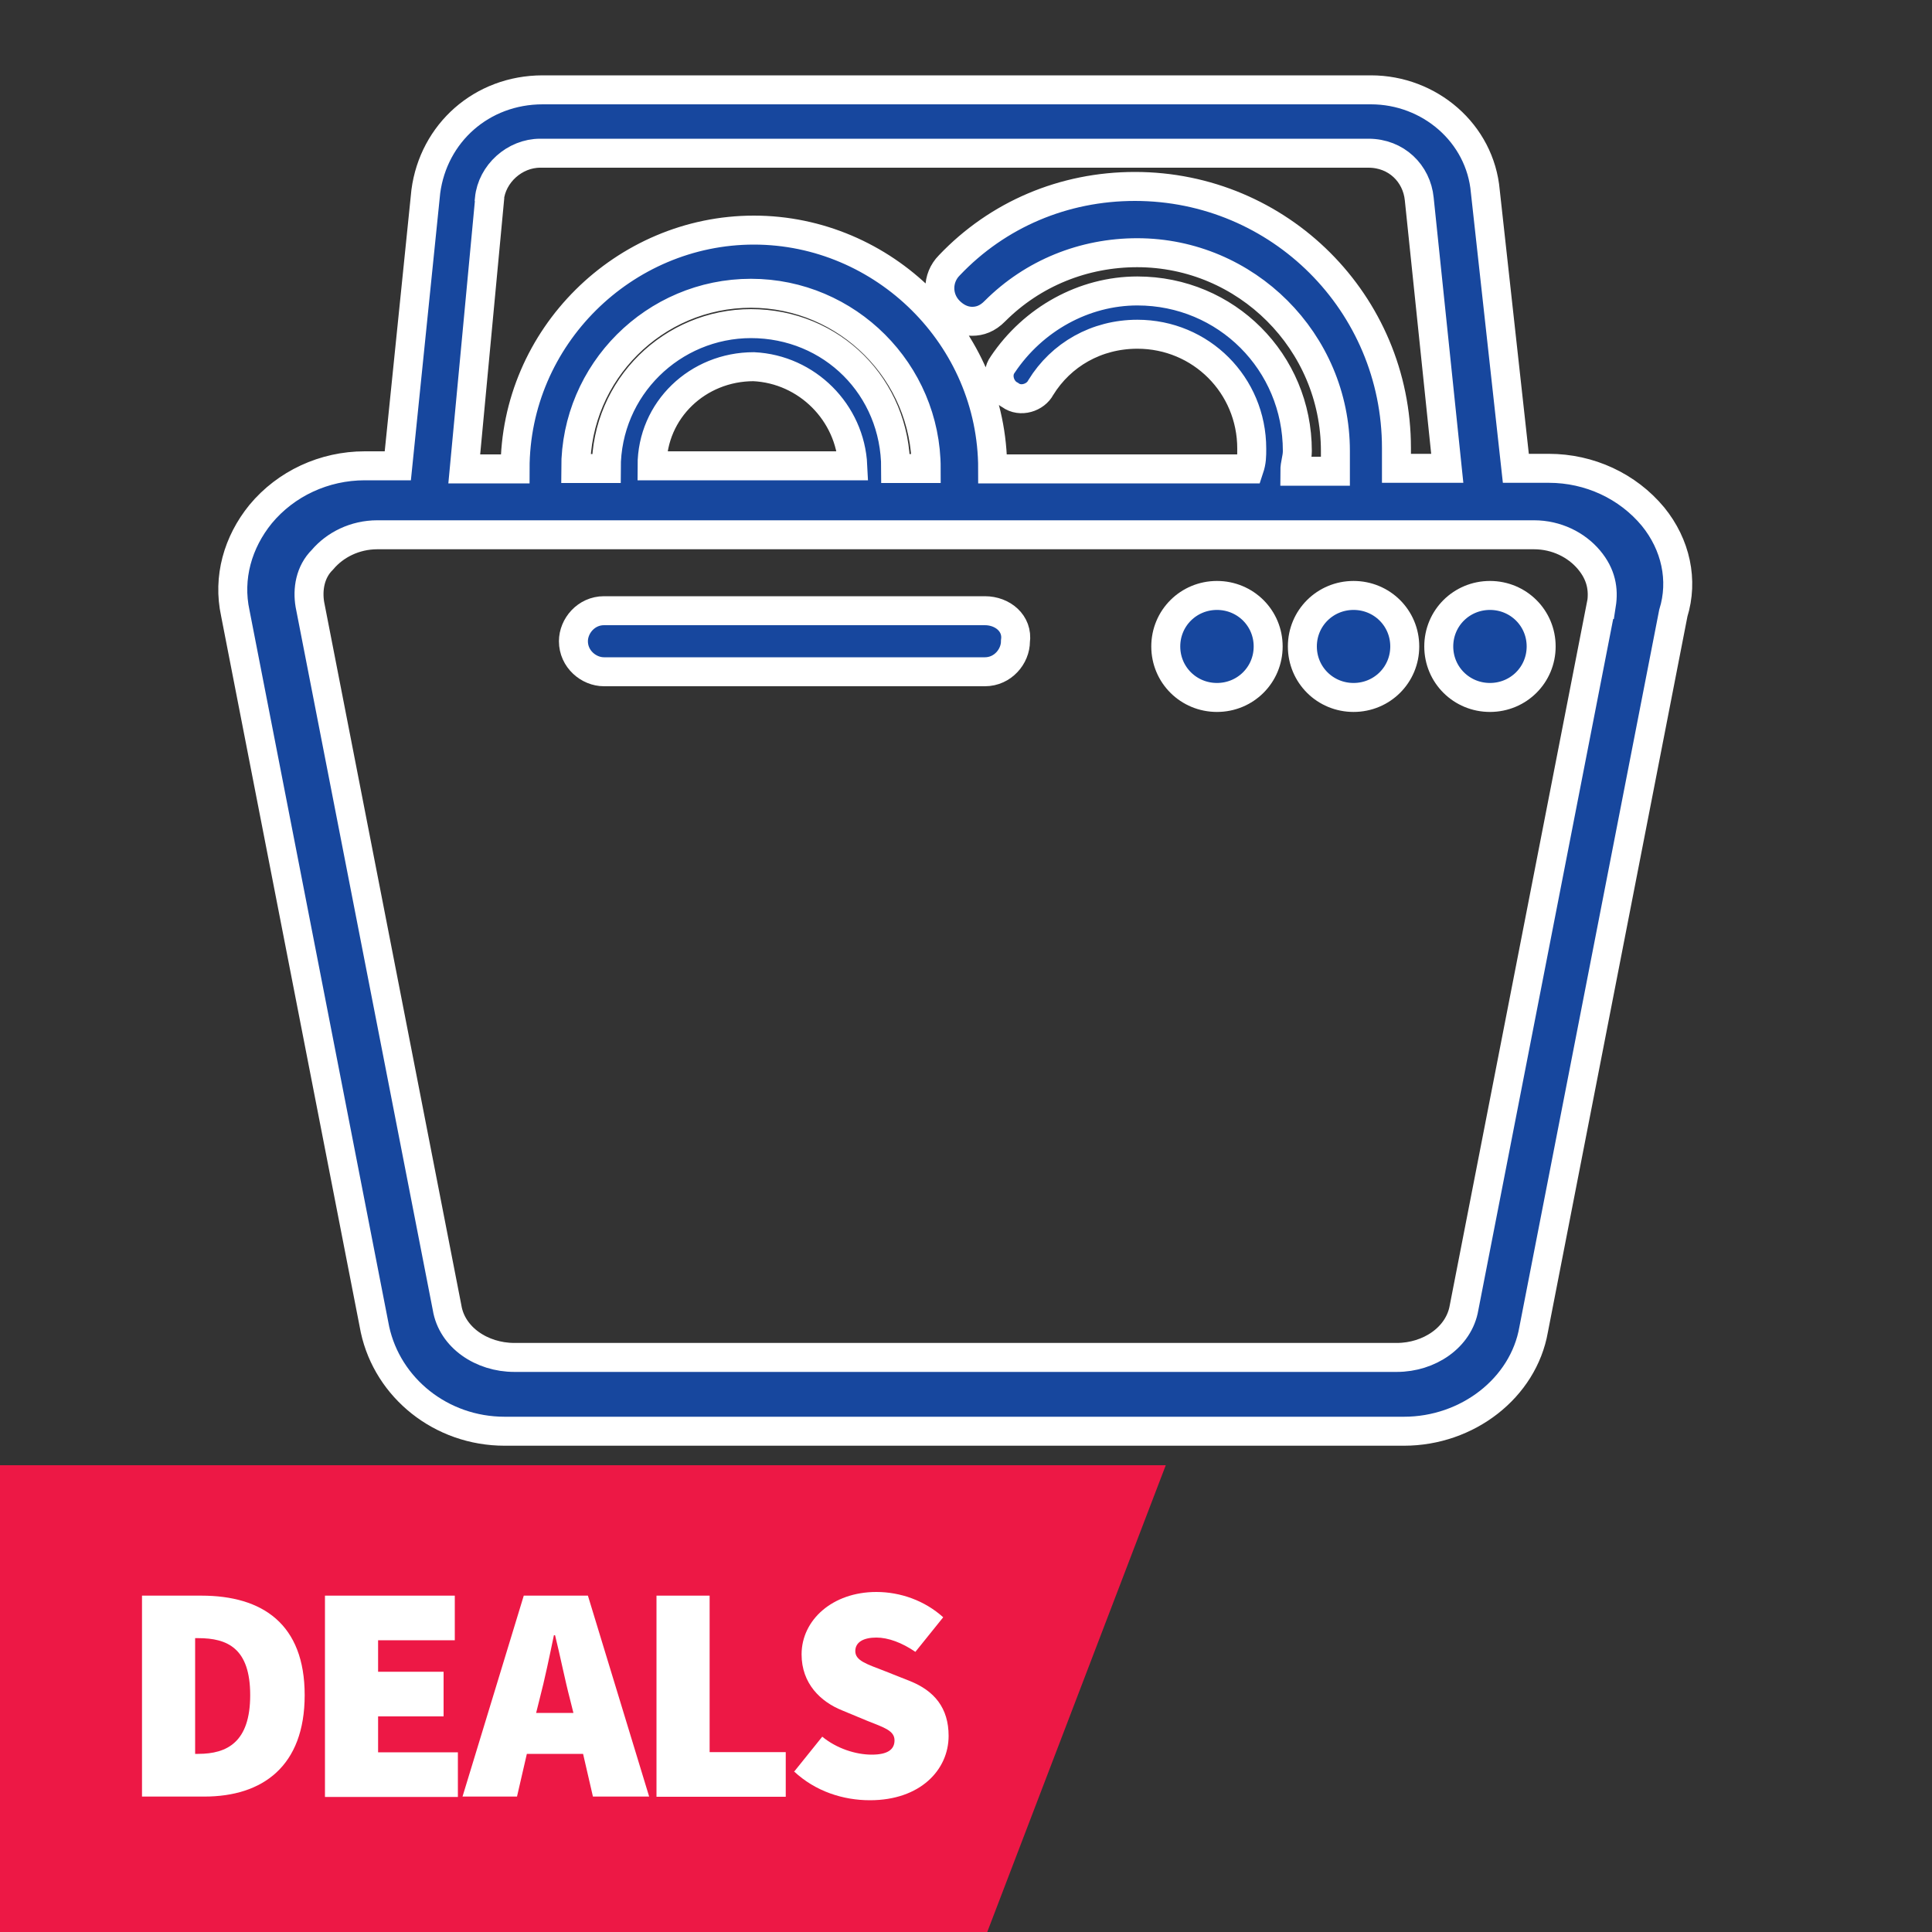 <svg viewBox="0 0 100 100" xmlns="http://www.w3.org/2000/svg" id="Layer_1">
  <rect x="0" y="0" width="100" height="100" fill="#333333" stroke="none"/>
  <defs>
    <style>
      .cls-1 {
        fill: #ed1845;
      }

      .cls-2 {
        fill: #17479e;
        stroke: #fff;
        stroke-miterlimit: 10;
        stroke-width: 1.5px;
      }

      .cls-3 {
        fill: #fff;
      }
    </style>
  </defs>
  <g id="Dishwasher">
    <path d="M85.56,26.74c-1.31-1.58-3.29-2.5-5.39-2.5h-1.71l-1.58-14.33c-.26-3.02-2.89-5.26-5.92-5.26H28.09c-3.16,0-5.65,2.24-6.05,5.26l-1.45,14.2h-1.71c-2.1,0-4.08.92-5.39,2.5-1.18,1.45-1.71,3.29-1.31,5.13l7.23,37.08c.66,3.02,3.42,5.26,6.71,5.26h46.55c3.29,0,6.18-2.24,6.71-5.26l7.23-37.08c.53-1.71.13-3.55-1.05-5ZM25.33,10.3c.13-1.31,1.31-2.37,2.63-2.37h42.87c1.45,0,2.5,1.05,2.63,2.37l1.45,13.94h-2.63v-1.05c0-7.5-6.05-13.54-13.54-13.54-3.68,0-7.1,1.45-9.6,4.08-.66.66-.66,1.71,0,2.37.26.26.66.53,1.18.53.39,0,.79-.13,1.18-.53,1.97-1.97,4.6-3.02,7.36-3.02,5.65,0,10.26,4.6,10.26,10.26v1.05h-2.1c0-.39.13-.66.13-1.05,0-4.6-3.68-8.28-8.28-8.28-2.76,0-5.39,1.45-6.97,3.81-.39.53-.13,1.31.39,1.58.53.39,1.31.13,1.58-.39,1.05-1.71,2.89-2.76,5-2.76,3.29,0,5.92,2.63,5.92,5.92,0,.39,0,.66-.13,1.05h-13.28c0-6.84-5.65-12.36-12.36-12.36s-12.36,5.52-12.36,12.36h-2.63l1.31-13.94ZM38.88,16.75c-4.08,0-7.5,3.29-7.5,7.5h-1.58c0-5,4.08-9.07,9.07-9.07s9.07,4.08,9.07,9.07h-1.58c0-4.21-3.29-7.5-7.5-7.5ZM44.14,24.11h-10.39c0-2.89,2.37-5.13,5.26-5.13,2.76.13,5,2.37,5.13,5.13ZM82.88,31.29l-7.1,36.39c-.26,1.55-1.81,2.58-3.48,2.58H26.62c-1.68,0-3.23-1.03-3.48-2.58l-7.1-36.39c-.13-.77,0-1.68.65-2.32.65-.77,1.68-1.29,2.84-1.29h59.87c1.16,0,2.19.52,2.84,1.29.65.77.77,1.55.65,2.32Z" class="cls-2"></path>
    <path d="M50.98,31.61h-19.72c-.92,0-1.58.79-1.58,1.58,0,.92.79,1.58,1.58,1.58h19.72c.92,0,1.58-.79,1.58-1.58.13-.92-.66-1.58-1.58-1.58Z" class="cls-2"></path>
    <path d="M62.99,30.82c-1.47,0-2.65,1.17-2.65,2.64s1.18,2.64,2.65,2.64,2.65-1.17,2.65-2.64c0-1.47-1.18-2.64-2.65-2.64Z" class="cls-2"></path>
    <path d="M70.06,30.82c-1.47,0-2.65,1.17-2.65,2.64s1.18,2.64,2.65,2.64,2.65-1.17,2.65-2.64-1.18-2.64-2.65-2.64Z" class="cls-2"></path>
    <path d="M77.12,30.82c-1.47,0-2.65,1.17-2.65,2.64s1.18,2.64,2.65,2.64,2.65-1.17,2.65-2.64-1.18-2.64-2.65-2.64Z" class="cls-2"></path>
  </g>
  <g>
    <polygon points="51.1 100 -.06 100 -.06 75.84 60.34 75.84 51.1 100" class="cls-1"></polygon>
    <g>
      <path d="M7.35,82.59h3.07c3.17,0,5.35,1.47,5.35,5.15s-2.18,5.25-5.19,5.25h-3.23v-10.4ZM10.26,90.78c1.5,0,2.69-.61,2.69-3.04s-1.18-2.95-2.69-2.95h-.16v5.99h.16Z" class="cls-3"></path>
      <path d="M16.82,82.59h6.72v2.31h-3.97v1.63h3.39v2.31h-3.39v1.86h4.13v2.31h-6.88v-10.4Z" class="cls-3"></path>
      <path d="M27.1,82.59h3.33l3.17,10.4h-2.91l-.51-2.21h-2.91l-.51,2.21h-2.82l3.17-10.4ZM27.76,88.66h1.92l-.18-.72c-.26-.99-.51-2.26-.77-3.3h-.06c-.22,1.06-.48,2.31-.74,3.3l-.18.72Z" class="cls-3"></path>
      <path d="M33.98,82.59h2.75v8.1h3.94v2.31h-6.69v-10.4Z" class="cls-3"></path>
      <path d="M41.12,91.68l1.44-1.79c.74.61,1.73.93,2.56.93s1.18-.27,1.18-.74c0-.5-.53-.66-1.41-1.01l-1.3-.54c-1.12-.45-2.1-1.39-2.1-2.9,0-1.78,1.6-3.23,3.87-3.23,1.25,0,2.51.45,3.46,1.31l-1.44,1.79c-.7-.48-1.41-.74-2.02-.74-.67,0-1.09.24-1.09.7,0,.5.59.67,1.54,1.04l1.26.5c1.3.51,2.03,1.41,2.03,2.85,0,1.76-1.47,3.33-4.07,3.33-1.38,0-2.82-.45-3.94-1.5Z" class="cls-3"></path>
    </g>
  </g>
</svg>
